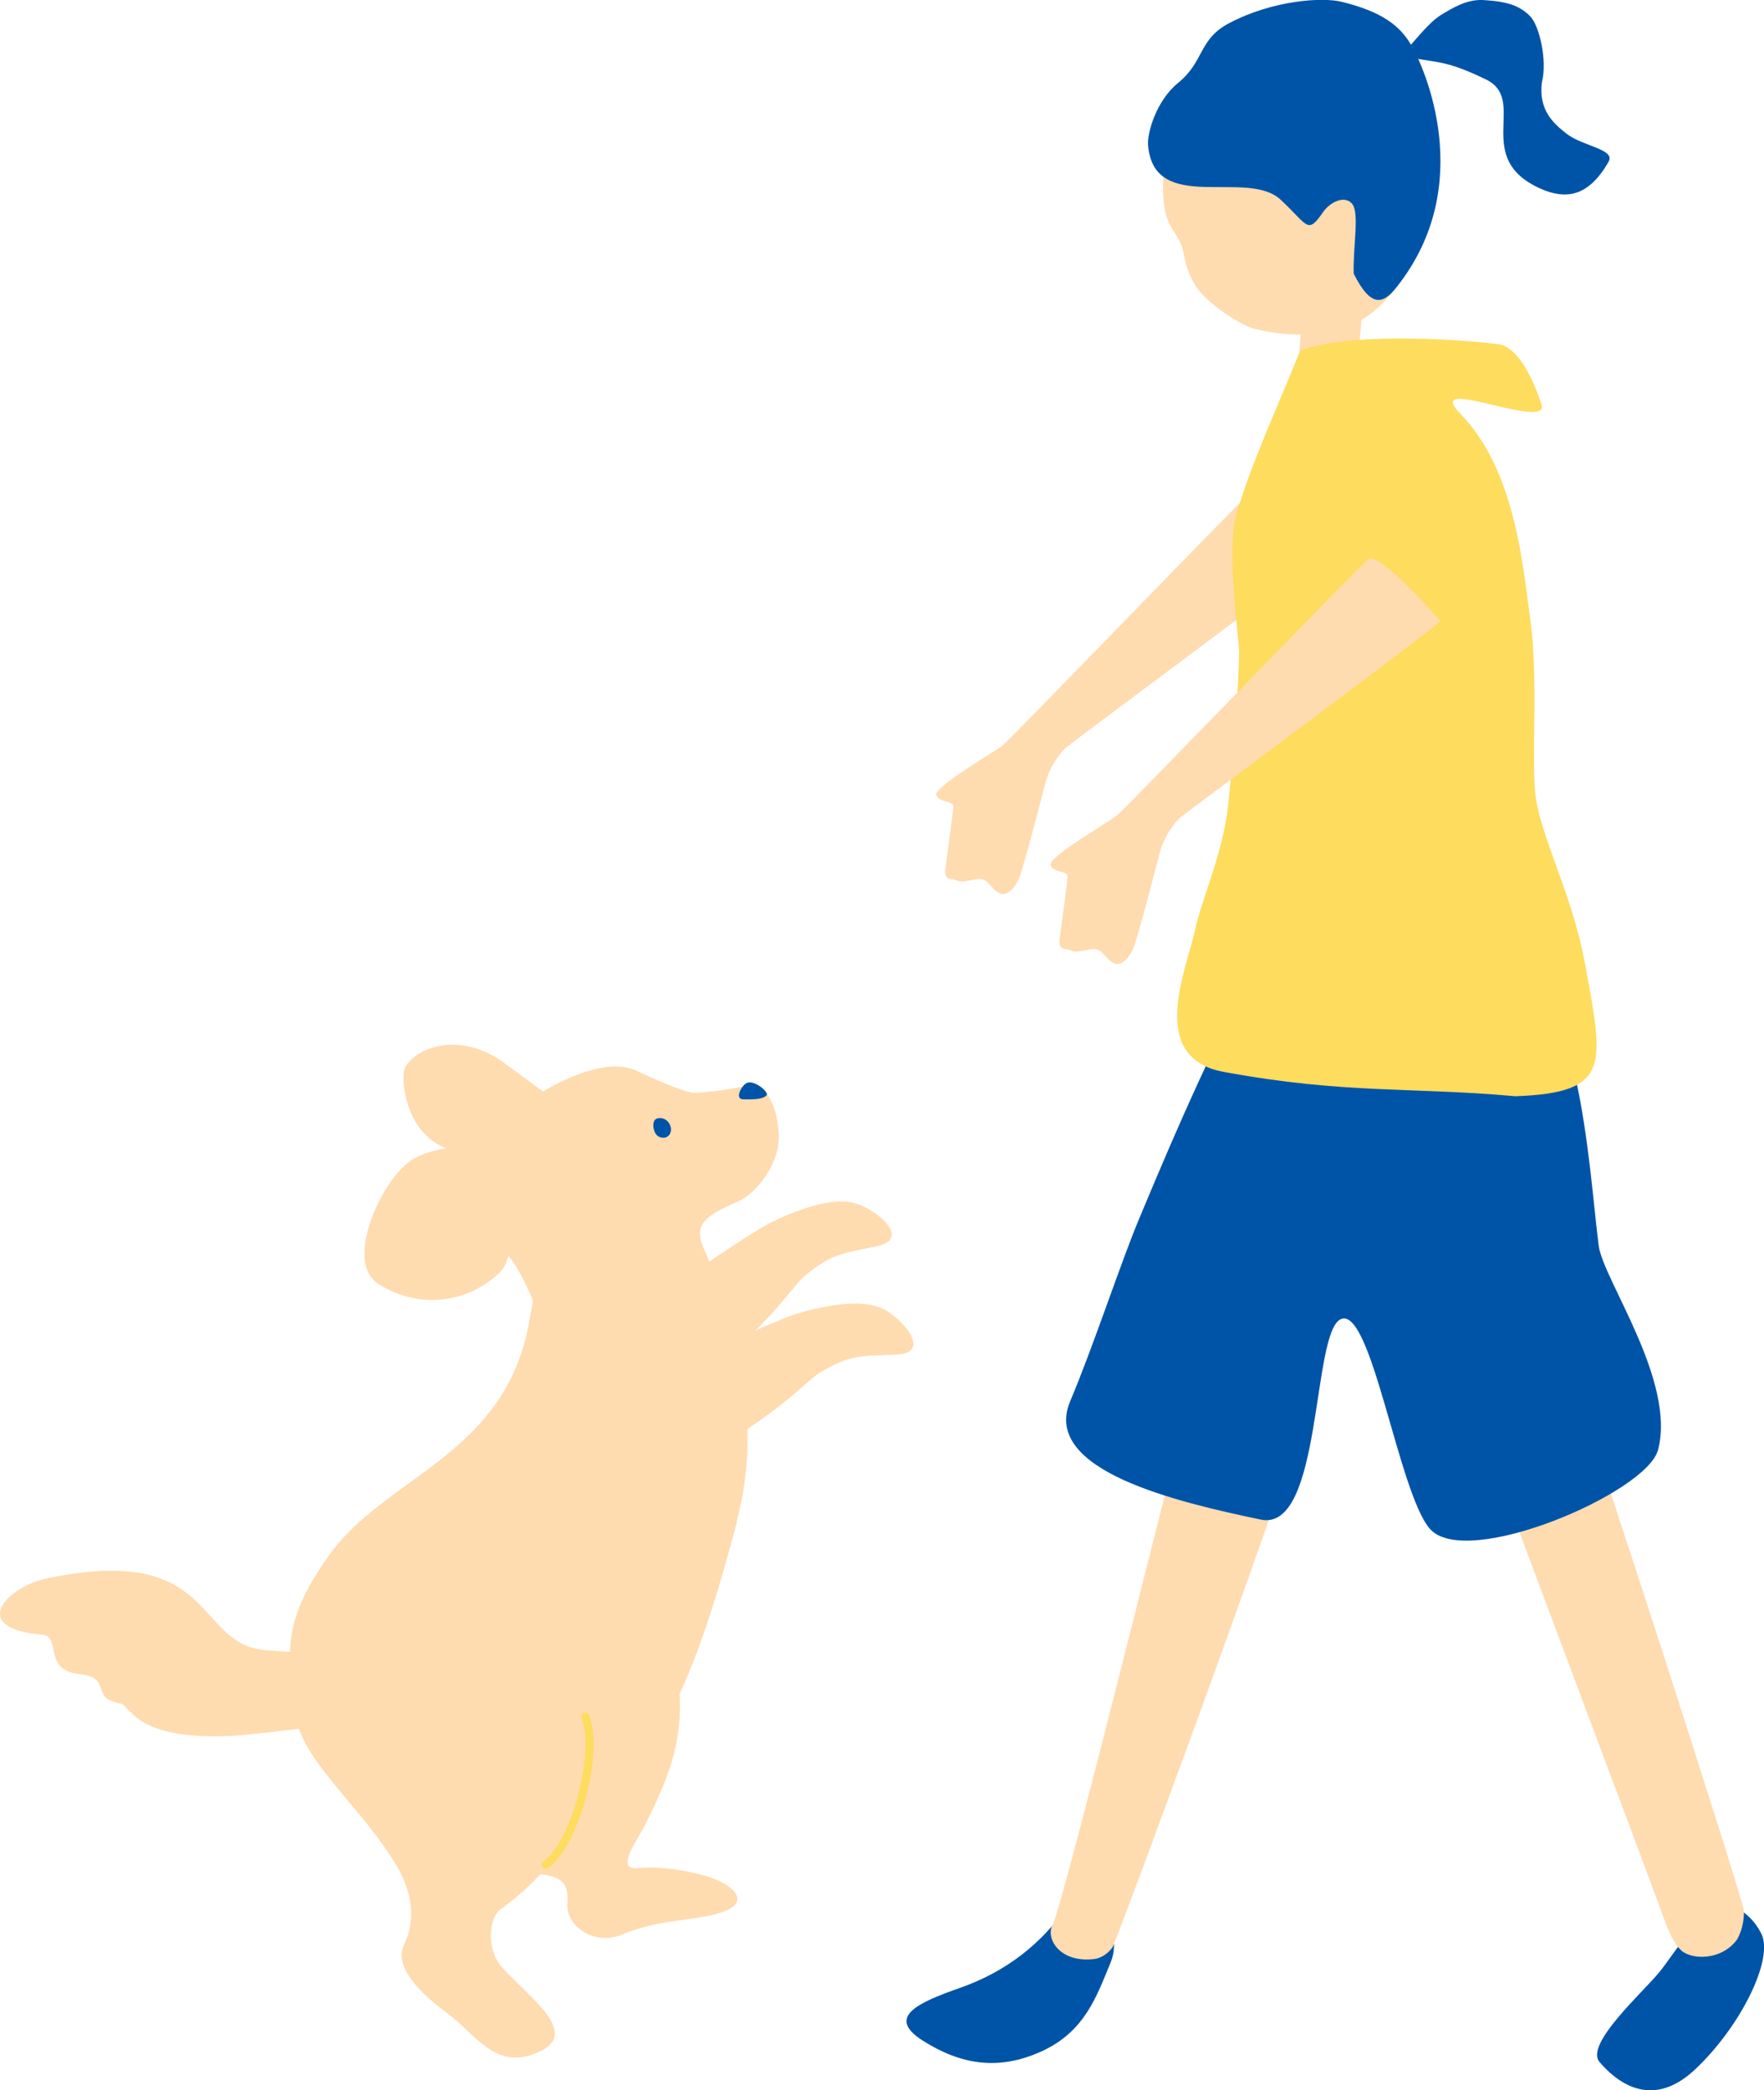 <svg height="73.71" viewBox="0 0 62.21 73.71" width="62.21" xmlns="http://www.w3.org/2000/svg"><path d="m46.76 19.44c-.45.44-8.89 6.69-9.15 6.91-.25.22-.6.71-.74 1.25s-.8 3.11-.96 3.44-.42.57-.66.46c-.25-.11-.36-.43-.61-.49-.26-.05-.69.15-.88.05s-.48.02-.42-.42c.06-.43.26-1.94.28-2.18s-.51-.14-.6-.42c-.09-.29 2.01-1.49 2.34-1.75.32-.26 8.45-8.7 8.85-9.03s2.56 2.18 2.56 2.18z" fill="#ffdbb0"/><path d="m46.26 8.69c.11 0 1.57.06 1.71.04.06.25.06 2.14.04 2.47-.02.57-.09 1.38-.35 2.16-.17.27-1.99 1-1.82-1.2.06-.81.14-1.89.19-2.16.08-.44.23-1.15.23-1.32z" fill="#ffdbb0"/><path d="m49.41 1.96c.36-.36.95-1.15 1.39-1.42s.92-.56 1.49-.54c.88.05 1.3.2 1.67.57.33.33.61 1.56.42 2.32-.14 1.03.46 1.5.86 1.82.57.45 1.74.55 1.49.99-.73 1.29-1.55 1.31-2.34.98-2.53-1.08-.47-3.15-1.99-3.88-1.53-.74-1.71-.55-2.99-.84z" fill="#0054a7"/><path d="m49.92 8.64c-.42 1.57-1.49 2.6-2.55 2.92s-2.15.3-3.23.01c-.9-.37-1.72-1.1-1.95-1.45-.21-.32-.37-.74-.44-1.15-.16-.97-.85-.75-.72-2.86.04-.64.56-3.68 3.37-4.69 2.47-.89 6.4 3.94 5.51 7.22z" fill="#ffdbb0"/><path d="m40.49 5.15c-.05-.43.28-1.59 1.05-2.22.95-.77.71-1.54 1.82-2.12 1.55-.81 3.27-.91 3.94-.75 1.44.35 2.08.85 2.48 1.55.41.7 2.35 4.9-.53 8.52-.46.58-.89.76-1.51-.48-.03-.96.22-2.18-.07-2.48s-.79-.01-1.01.31c-.56.81-.52.47-1.5-.44-1.19-1.1-4.45.54-4.67-1.9z" fill="#0054a7"/><path d="m60.87 67.14c-.85.08-1.76 1.69-2.36 2.42s-2.63 2.54-2.1 3.16 1.79 1.75 3.37.26c1.58-1.48 2.8-3.89 2.33-4.8s-1.24-1.03-1.24-1.03z" fill="#0054a7"/><path d="m61.28 68.36c.19-.33.25-.84.21-1.03-.17-.81-5.51-17.4-5.79-17.87 0 0-3.49.78-3.24 1.53.25.74 5.98 15.98 6.14 16.44.06.16.34 1.03.65 1.31.32.38 1.47.44 2.03-.37z" fill="#ffdbb0"/><path d="m37.79 66.98c.9.3 1.84 1.1 1.37 2.25-.48 1.15-.89 2.41-2.42 3.11s-2.86.47-4.19-.37-.16-1.35 1.32-1.87c1.47-.52 2.88-1.46 3.93-3.12z" fill="#0054a7"/><path d="m46.14 49.26s-3.58-1.88-3.78-1.48c-.19.4-4.8 19.26-5.24 20.1-.26.48.26 1.38 1.52 1.2.21-.04.44-.19.59-.4.16-.24 6.99-18.75 6.91-19.42z" fill="#ffdbb0"/><path d="m58.47 51.15c.65-2.45-1.93-6.01-2.09-7.22-.19-1.49-.34-3.78-.83-5.99-.32-1.46-2-3.46-2.25-4.11-4.37 0-4.58.65-8.95.11-1.6 3.03-2.65 5.38-4.16 9-.68 1.62-1.6 4.46-2.45 6.48-1.03 2.45 3.82 3.56 6.72 4.17 2.19.46 1.79-6.63 2.83-7.07 1.08-.46 2.03 6.14 3.14 7.4 1.28 1.45 7.64-1.27 8.04-2.78z" fill="#0054a7"/><path d="m55.89 33.96c-.42-2.34-1.51-4.34-1.73-5.84-.17-1.21.1-4.18-.19-6.25-.27-1.95-.53-5.28-2.46-7.27-1.42-1.46 3.19.65 2.85-.35-.24-.72-.77-2.01-1.52-2.11-1.66-.22-5.51-.39-6.99.23-.85 2.12-1.74 4-2.26 5.82-.35 1.23.12 4.48.11 4.8-.04 2.13-.37 5.35-.43 5.74-.25 1.63-.92 3.07-1.13 4.09-.27 1.3-1.72 4.48 1.01 4.98 4.26.79 6.66.53 10.29.86 3.44-.12 3.09-1.14 2.45-4.73z" fill="#fedc5e"/><g fill="#ffdbb0"><path d="m50.79 21.91c-.45.44-8.89 6.69-9.15 6.91-.25.22-.6.71-.74 1.25s-.8 3.11-.96 3.44-.42.57-.66.46c-.25-.11-.36-.43-.61-.49-.26-.05-.69.15-.88.05s-.48.02-.42-.42c.06-.43.26-1.94.28-2.18s-.51-.14-.6-.42c-.09-.29 2.01-1.49 2.34-1.75.32-.26 8.45-8.7 8.85-9.03s2.56 2.18 2.56 2.18z"/><path d="m13.55 59.46c-.21-1.26-1.41-1.06-4.15-1.26-2.59-.19-1.69-3.8-7.73-2.54-1.44.3-2.82 1.77-.17 1.99.66.06.03 1.25 1.26 1.38 1.27.14.36.84 1.47 1.04.35.06.45 1.02 2.8 1.15 1.67.1 3.51-.36 4.56-.3 1.15.06 2.21-.01 1.96-1.46z"/><path d="m22.7 64.45c-.28.53-1 1.51-.21 1.43.8-.08 1.85.1 2.53.32.87.28 1.77 1.04-.17 1.39-.69.13-1.87.19-2.87.62-.98.42-2.03-.23-1.97-1.1.1-1.34-1.08-.82-2.57-1.3-1.43-.46-2.84-1.13-3.48-3.07-1.36-4.11.23-6.69 3.29-7.63 1.34-.41 6.05-.02 6.57 3.28.37 2.36.13 3.63-1.12 6.06z"/><path d="m17.78 37.49c1.34.97 1.95 1.49 2.72 1.81.91.38 1.27 1.68.65 2.12-.56.4-1.87-.03-2.12-.24-.81-.66-1.88-.38-2.86-.56-1.81-.33-2-2.36-1.93-2.81.09-.65 1.74-1.63 3.55-.32z"/><path d="m25.98 53.65c1.37-5.06-1.34-9.93-1.65-10.69-.11-.26-1.13-3.56-1.82-3.35-1.98.05-3.38 4.26-3.84 6.96-.82 4.79-5.11 5.47-7.11 8.34-1.49 2.14-2.12 3.93.23 7.67 1.41 2.26 2.66 2.71 5.59 2.69 1.62 0 3.05-.79 4.25-1.99 2.41-2.4 3.55-6.61 4.37-9.64z"/><path d="m18.01 44.39c-1.78-2.14-1.64-3.61-.26-4.88 1.08-.99 3.42-2.34 4.67-1.76.86.4 1.77.79 2.08.79.28 0 1.41-.13 1.78-.25.62-.2 1.11.54 1.18 1.65.08 1.15-.85 2.18-1.43 2.43-1.78.75-1.35 1.07-1.14 2.08.04.19.13.43.25.71-1.99.65-4.03 1.12-6.07 1.46-.29-.93-.78-1.88-1.06-2.23z"/><path d="m14.44 40.96c.97-.65 2.28-.48 3.06-.64.79-.16 2.76-.83 2.85.43.02.3-.33.99-.87 1.46-.24.21-.52.38-.82.46-.98.25-.36 1.58-1.07 2.24-1.31 1.21-3.08 1.15-4.27.35-1.2-.81.18-3.66 1.12-4.29z"/></g><path d="m26.52 38.18c-.18-.04-.27.06-.35.17-.14.2-.17.42.05.42.3 0 .67.02.82-.15.06-.07-.22-.37-.52-.44z" fill="#0054a7"/><path d="m23.66 39.88c-.05.3-.36.29-.5.15-.13-.13-.2-.54.03-.59.3-.07.5.22.47.44z" fill="#0054a7"/><g fill="#ffdbb0"><path d="m17.67 67.31c-.48.37-.5 1.49.04 2.08 1.06 1.16 2.96 2.44 1.02 3.08-1.33.44-2.01-.78-2.99-1.5-.86-.63-1.88-1.6-1.49-2.39.29-.6.49-1.58-.34-2.91-1.5-2.4-3.73-3.89-3.55-5.93.34-4.01 3.1-5.62 6.22-5 1.8.35 4.81 4.41 4.04 7.67-.55 2.33-.77 3.24-2.93 4.91z"/><path d="m27.09 43.16c.85-.42 2.24-1 3.12-.71.7.22 1.96 1.24.71 1.5-1.27.27-1.59.27-2.51 1.02-.4.32-.75 1.01-2.19 2.36-.95 1.01-3.69-.87-2.81-1.68.77-.63 3.15-2.22 3.68-2.48z"/><path d="m27.97 46.37c.91-.28 2.37-.62 3.19-.2.65.33 1.74 1.54.46 1.6-1.3.06-1.61 0-2.65.6-.45.26-.9.87-2.54 1.98-1.1.85-3.5-1.46-2.5-2.11.86-.5 3.46-1.68 4.03-1.86z"/></g><path d="m19.26 65.9s-.09-.02-.12-.06c-.05-.07-.03-.16.03-.2.98-.7 1.81-3.81 1.34-5.04-.03-.08 0-.16.08-.19.07-.03.16 0 .19.08.52 1.34-.36 4.61-1.44 5.38-.03.02-.05.03-.08.03z" fill="#fedc5e"/></svg>